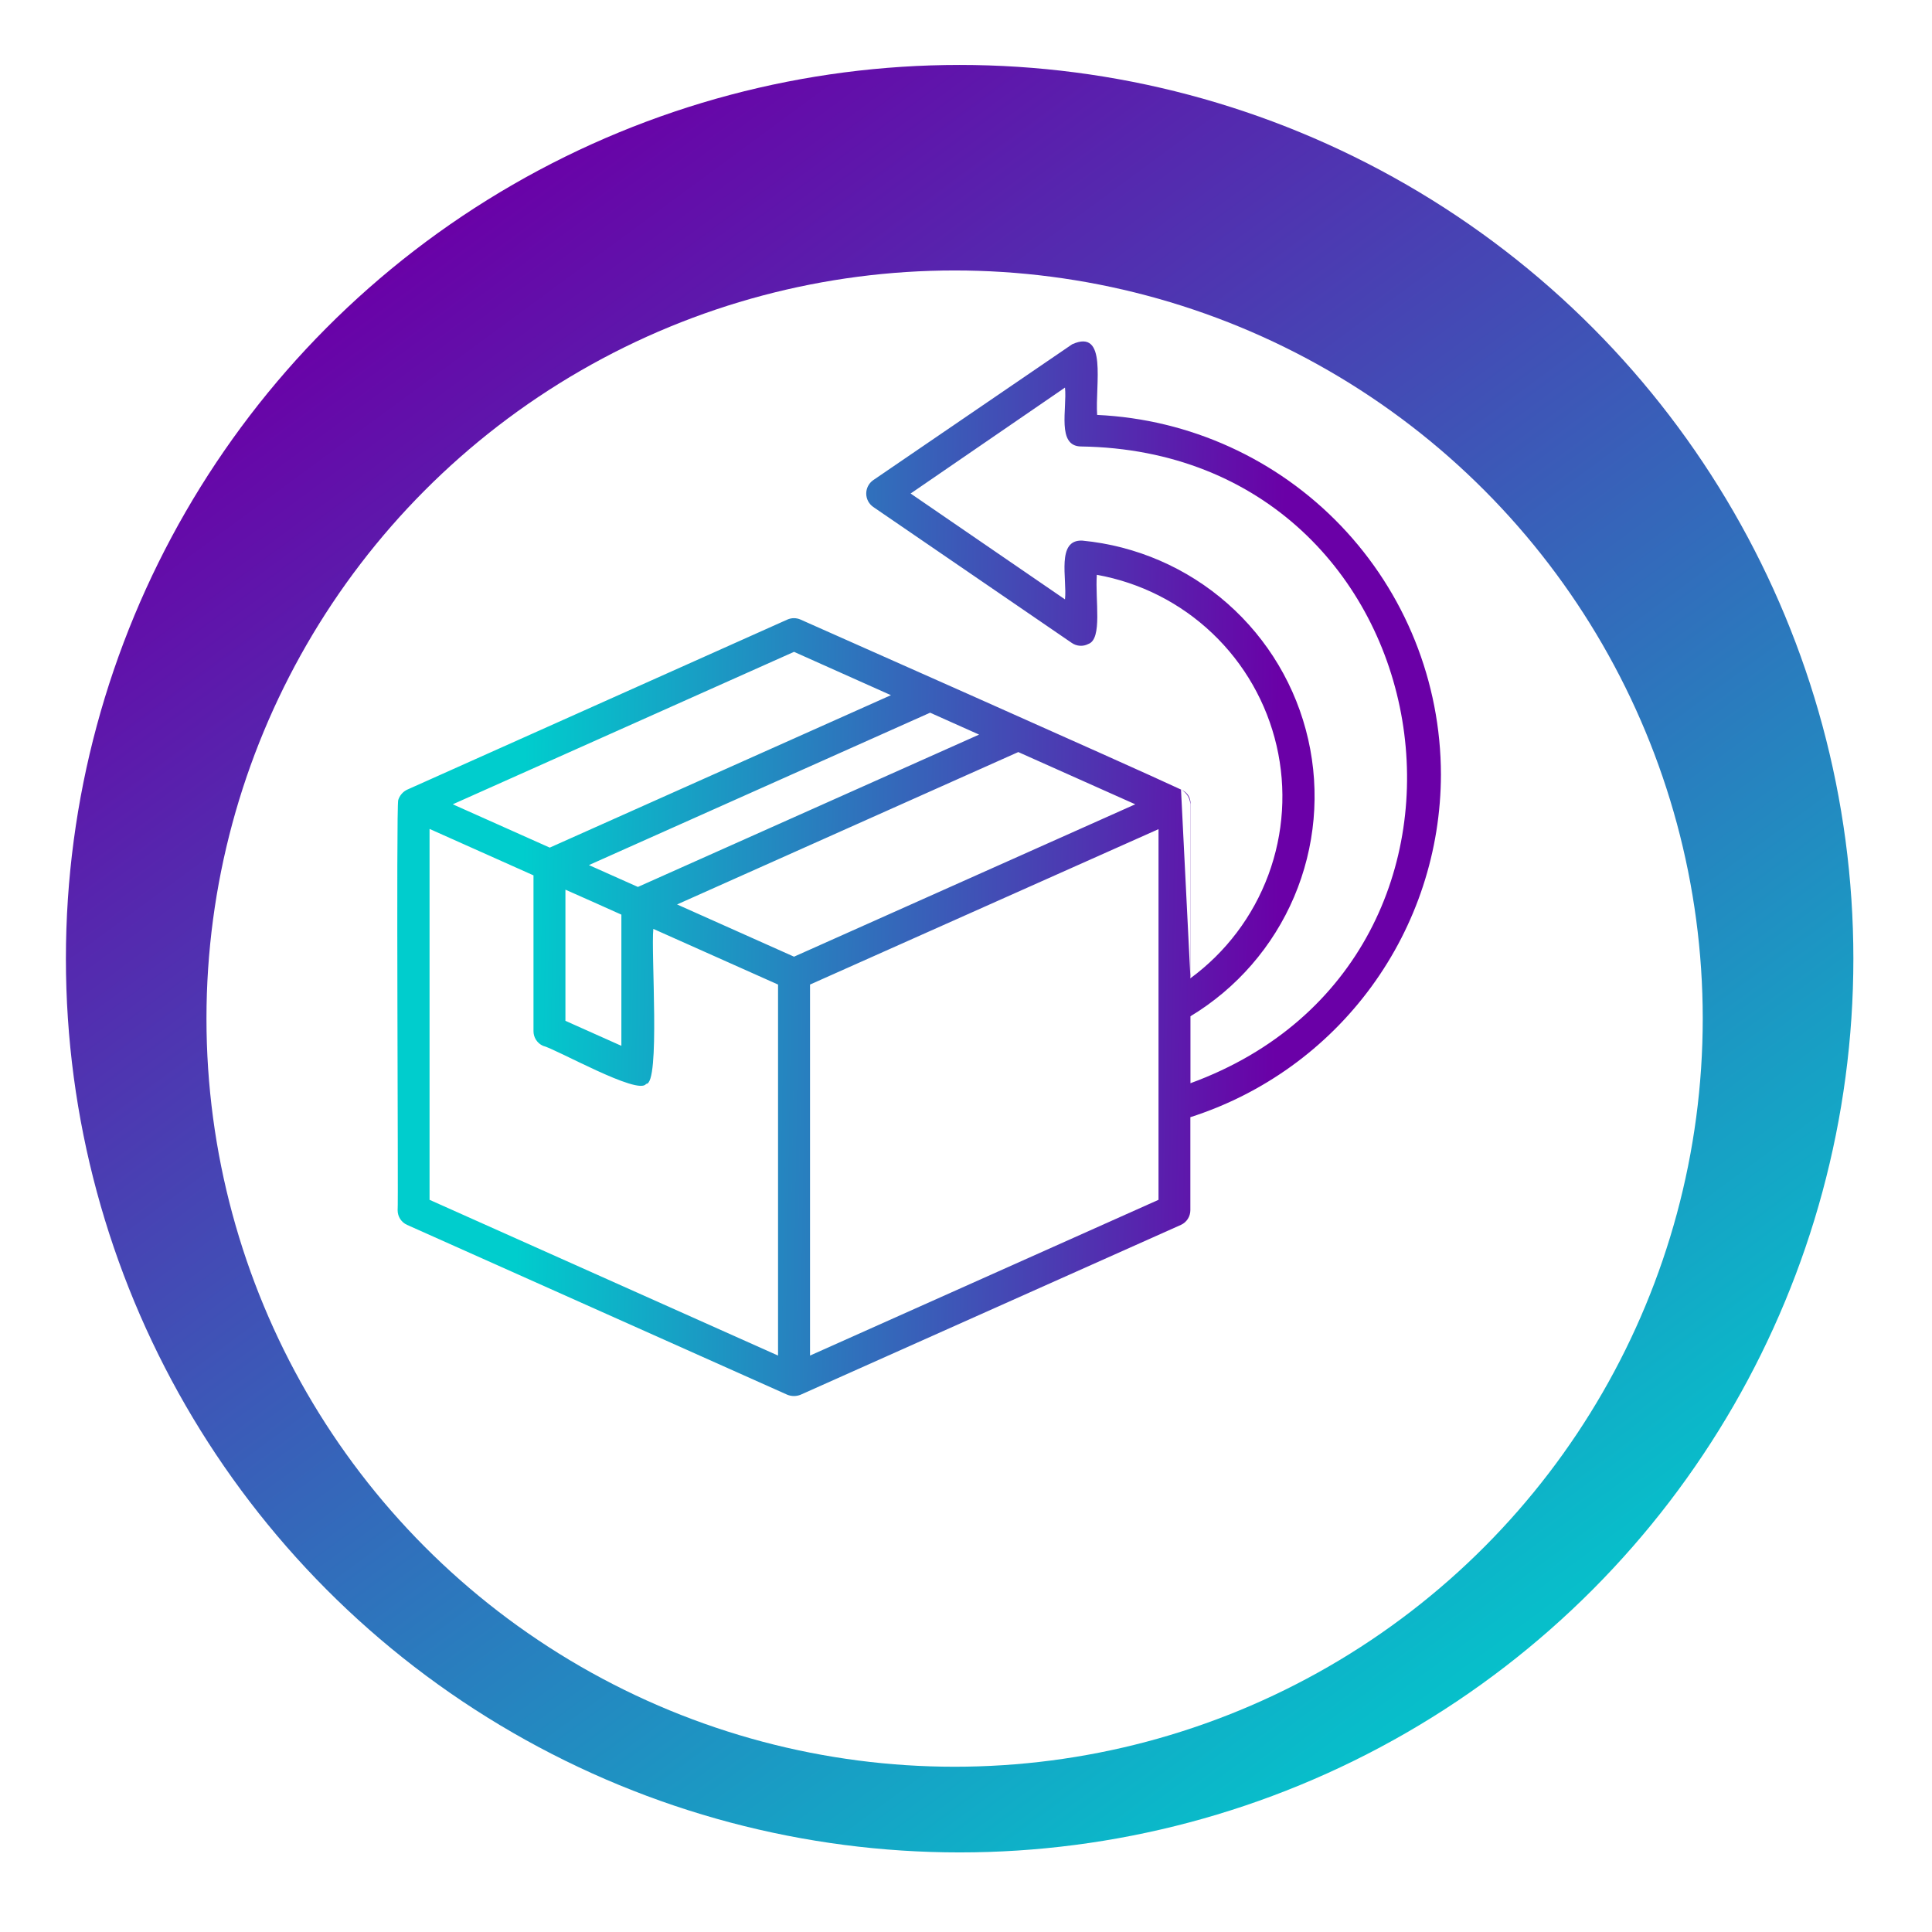 <svg width="119" height="119" viewBox="0 0 119 119" fill="none" xmlns="http://www.w3.org/2000/svg">
<g filter="url(#filter0_d_2087_1673)">
<ellipse cx="59.108" cy="55.049" rx="55.049" ry="55.049" fill="url(#paint0_linear_2087_1673)"/>
<g filter="url(#filter1_d_2087_1673)">
<ellipse cx="58.798" cy="54.74" rx="46.081" ry="46.081" fill="white"/>
</g>
</g>
<path d="M88.753 47.706C88.746 42.001 86.543 36.517 82.6 32.392C78.657 28.268 73.278 25.82 67.578 25.557C67.448 23.68 68.234 20.211 66.038 21.206L53.768 29.586C53.639 29.68 53.533 29.805 53.462 29.948C53.39 30.091 53.353 30.25 53.355 30.41C53.356 30.57 53.397 30.728 53.471 30.87C53.546 31.011 53.654 31.133 53.786 31.225L66.018 39.602C66.165 39.704 66.338 39.764 66.516 39.775C66.695 39.787 66.874 39.749 67.033 39.666C67.921 39.358 67.448 36.977 67.558 35.405C70.231 35.884 72.706 37.137 74.674 39.009C76.642 40.88 78.018 43.288 78.631 45.934C79.244 48.581 79.067 51.348 78.122 53.895C77.177 56.441 75.506 58.655 73.316 60.261V49.528C73.306 49.34 73.248 49.159 73.146 49.001C73.044 48.843 72.903 48.715 72.736 48.629C69.577 47.147 49.304 38.16 49.304 38.16C49.178 38.105 49.041 38.076 48.902 38.076C48.764 38.076 48.627 38.105 48.501 38.16L25.075 48.641C24.945 48.704 24.83 48.792 24.736 48.902C24.643 49.011 24.572 49.138 24.529 49.276C24.393 49.641 24.544 74.189 24.492 74.543C24.491 74.734 24.546 74.92 24.648 75.08C24.751 75.24 24.898 75.367 25.072 75.445L48.501 85.911C48.759 86.013 49.046 86.013 49.304 85.911L72.739 75.445C72.912 75.367 73.058 75.24 73.161 75.08C73.264 74.92 73.319 74.734 73.319 74.543V68.812C77.794 67.379 81.699 64.565 84.472 60.772C87.246 56.98 88.745 52.405 88.753 47.706ZM34.827 54.799C34.92 54.833 38.087 56.249 38.273 56.336V64.417L34.827 62.877V54.799ZM60.306 45.247L39.291 54.63C38.833 54.43 36.77 53.505 36.274 53.284L57.29 43.898L60.306 45.247ZM48.907 58.926L41.704 55.709L62.72 46.323L69.925 49.54L48.907 58.926ZM48.907 40.15L54.876 42.819L33.861 52.208L27.888 49.54L48.907 40.15ZM26.458 73.902V51.057L32.86 53.917V63.512C32.859 63.703 32.914 63.889 33.017 64.049C33.12 64.209 33.267 64.336 33.44 64.414C34.226 64.597 39.334 67.501 39.796 66.761C40.683 66.81 40.086 58.596 40.242 57.215L47.923 60.643V83.495L26.458 73.902ZM71.358 73.902L49.893 83.495V60.643L71.358 51.071V73.902ZM73.325 66.72V62.596C76.172 60.877 78.406 58.304 79.709 55.243C81.011 52.182 81.315 48.788 80.578 45.544C79.842 42.3 78.101 39.371 75.604 37.172C73.108 34.974 69.981 33.619 66.67 33.299C65.046 33.218 65.736 35.651 65.597 36.919L56.089 30.398L65.597 23.872C65.733 25.18 65.075 27.483 66.583 27.5C89.29 27.837 94.392 59.019 73.325 66.72ZM72.744 48.641C72.927 48.704 73.084 48.827 73.189 48.99C73.294 49.153 73.342 49.347 73.325 49.54V60.272" fill="url(#paint1_linear_2087_1673)"/>
<defs>
<filter id="filter0_d_2087_1673" x="0.059" y="0" width="118.099" height="118.099" filterUnits="userSpaceOnUse" color-interpolation-filters="sRGB">
<feFlood flood-opacity="0" result="BackgroundImageFix"/>
<feColorMatrix in="SourceAlpha" type="matrix" values="0 0 0 0 0 0 0 0 0 0 0 0 0 0 0 0 0 0 127 0" result="hardAlpha"/>
<feOffset dy="4"/>
<feGaussianBlur stdDeviation="2"/>
<feComposite in2="hardAlpha" operator="out"/>
<feColorMatrix type="matrix" values="0 0 0 0 0 0 0 0 0 0 0 0 0 0 0 0 0 0 0.25 0"/>
<feBlend mode="normal" in2="BackgroundImageFix" result="effect1_dropShadow_2087_1673"/>
<feBlend mode="normal" in="SourceGraphic" in2="effect1_dropShadow_2087_1673" result="shape"/>
</filter>
<filter id="filter1_d_2087_1673" x="8.718" y="8.659" width="100.161" height="100.161" filterUnits="userSpaceOnUse" color-interpolation-filters="sRGB">
<feFlood flood-opacity="0" result="BackgroundImageFix"/>
<feColorMatrix in="SourceAlpha" type="matrix" values="0 0 0 0 0 0 0 0 0 0 0 0 0 0 0 0 0 0 127 0" result="hardAlpha"/>
<feOffset dy="4"/>
<feGaussianBlur stdDeviation="2"/>
<feComposite in2="hardAlpha" operator="out"/>
<feColorMatrix type="matrix" values="0 0 0 0 0 0 0 0 0 0 0 0 0 0 0 0 0 0 0.25 0"/>
<feBlend mode="normal" in2="BackgroundImageFix" result="effect1_dropShadow_2087_1673"/>
<feBlend mode="normal" in="SourceGraphic" in2="effect1_dropShadow_2087_1673" result="shape"/>
</filter>
<linearGradient id="paint0_linear_2087_1673" x1="19.59" y1="14.745" x2="89.826" y2="110.099" gradientUnits="userSpaceOnUse">
<stop stop-color="#6A00A7"/>
<stop offset="1" stop-color="#00CDCD"/>
</linearGradient>
<linearGradient id="paint1_linear_2087_1673" x1="32.444" y1="36.48" x2="79.046" y2="37.261" gradientUnits="userSpaceOnUse">
<stop stop-color="#00CDCD"/>
<stop offset="1" stop-color="#6A00A7"/>
</linearGradient>
</defs>
</svg>
